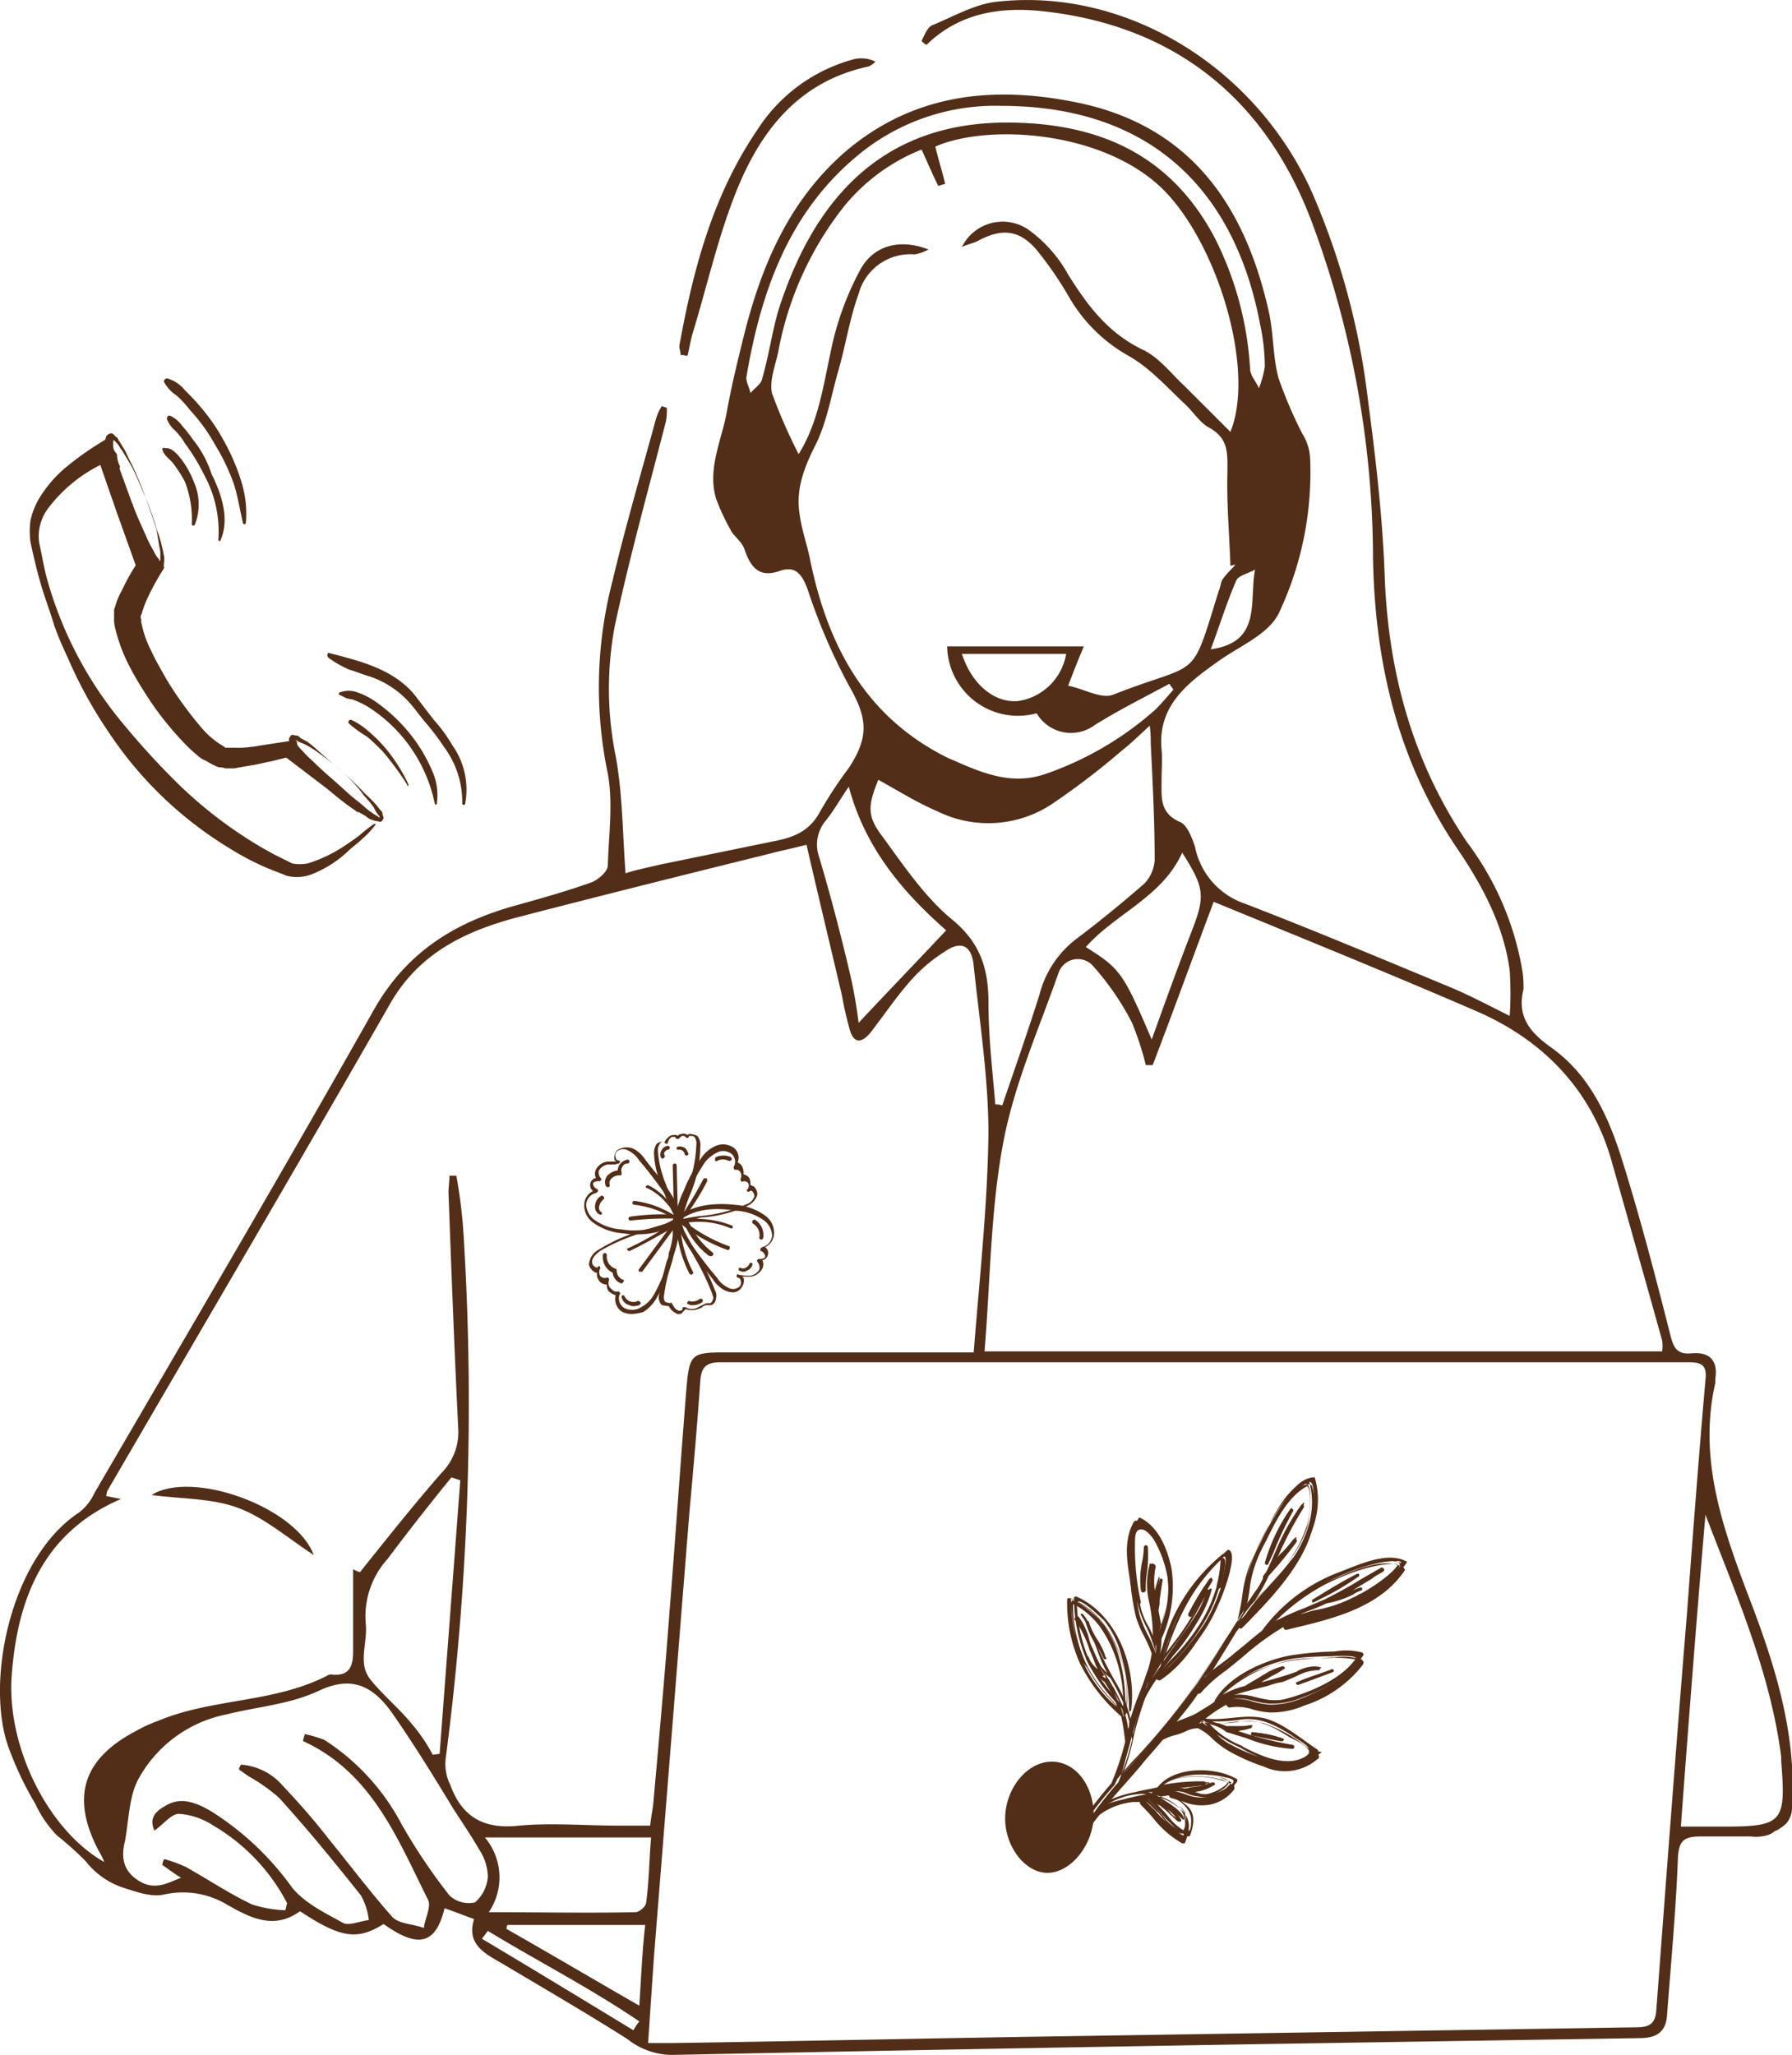 <svg xmlns="http://www.w3.org/2000/svg" viewBox="0 0 182.2 208.87"><defs><style>.cls-1{fill:#522e18;}</style></defs><g id="Layer_2" data-name="Layer 2"><g id="Layer_1-2" data-name="Layer 1"><path class="cls-1" d="M134,177.86c-1.7-1.1-3.5-2.7-5.4-3.2-2.1-.5-4.1.3-6.2,0a.1.1,0,0,0-.1.1h-.1a.37.37,0,0,1-.3-.1c-.1,0-.1,0-.1.1h-.3a27.47,27.47,0,0,1,4-2.6,39.47,39.47,0,0,1,5.2-1.4c1.3-.3,2.2-1.2,3.6-1.2,0,0,.1,0,0-.1a3,3,0,0,0-2.4.5,31.91,31.91,0,0,1-4.4,1.3,10,10,0,0,0,1.4-.8c.6-.3,1.2-.6,1.7-.9v-.1a14.17,14.17,0,0,0-1.8.8,22.47,22.47,0,0,0-2.1,1.2h0a13.59,13.59,0,0,0-3,1.3,13.61,13.61,0,0,1,8-4.2,26.42,26.42,0,0,1,2.9-.2c.4,0,3.6-.2,3.3.2-1.5,2.2-4.9,3.6-7.4,4.2-2,.4-3.8-1-5.6-.3-.1.1-.1.2.1.2,1.4-.3,2.8.5,4.2.5a8,8,0,0,0,3.4-.7c2.2-.8,4.7-2.2,6-4.2.1-.1,0-.2-.1-.3a6.62,6.62,0,0,0-2.8-.1,34.19,34.19,0,0,0-4.5.4c-2.7.5-6.3,2.1-7.7,4.6v.1c-.4.3-.9.6-1.4.9-1,.7-2.2.9-3.2,1.5,1-1.2,2-2.5,2.9-3.8v-.1c.1.1.2.1.2,0a37.26,37.26,0,0,1,4.3-3.6,19.83,19.83,0,0,1,4.7-3.3c1.2-.6,2.5-1.1,3.8-1.6a14.76,14.76,0,0,0,3.5-1.3c.1,0,0-.1,0-.1-.8.3-1.6.6-2.5.9,1.6-.8,3.2-1.8,4.8-2.7.1-.1,0-.2-.1-.2-1.9,1-3.8,2.2-5.7,3.1-1.7.8-3.4,1.4-5,2.3-.2.1-.5.3-.7.4a22.66,22.66,0,0,1,5.7-4.5c2-1,4.9-2.2,7.2-2.2,1.5,0-1.1,1.9-1.4,2.1a25.43,25.43,0,0,1-2.8,1.6c-2.1,1.2-4.6,1.3-6.9,2.2-.1.1-.1.3.1.3,4.2-1,9.4-2.1,12-6,.1-.1,0-.2-.1-.2-2-1-5,.5-6.9,1.2a17.22,17.22,0,0,0-7.7,5.9h0c-.9.7-1.8,1.5-2.7,2.2-1,.9-2.2,1.6-3.2,2.6,1.3-1.9,2.5-3.9,3.7-5.9a.1.1,0,0,0,.1-.1.35.35,0,0,1,.1-.2c.4-.7.9-1.4,1.3-2.1s1-1.7,1.4-2.5c1-1.1,1.9-2.3,2.8-3.4.1-.1-.1-.1-.1-.1-.7.9-1.5,1.7-2.2,2.6,1-2,1.9-4.1,3.1-6,0-.1,0-.1-.1-.1a38.69,38.69,0,0,0-3.5,6.7c-.1.2-.3.4-.4.6s0,.1.1.1a9.13,9.13,0,0,1-.8,1.3c-.4.6-.8,1.3-1.2,1.9a14.35,14.35,0,0,0,.4-2.2,13.3,13.3,0,0,1,1.6-4.6c1-2,2.2-4.7,4.3-5.9,1-.5.4,4,.3,4.3a10.46,10.46,0,0,1-2.1,3.7c-1.5,2-3.5,3.7-4.8,5.8a.11.11,0,1,0,.2.1c3.6-3.7,8.7-8.7,7.1-14.3,0-.1-.1-.1-.2-.1-1.9.2-3.2,2.9-4.1,4.3a25.28,25.28,0,0,0-1.8,3.7c-.8,1.9-.7,3.9-1.2,5.8-1.5,2.4-3.1,4.8-4.7,7.2a106.42,106.42,0,0,1-7.5,9.1,25,25,0,0,0,1.1-3.9c.3-1.3.7-2.5,1.1-3.7,1.8-3.9,5.7-6.8,6.8-11.1,0-.1-.1-.1-.2-.1-1.1,2.7-3.1,5-4.7,7.4,1.2-4,3-7.8,6.1-10.6.6-.5-.3,3.1-.2,2.9a16.31,16.31,0,0,1-1.7,3.8,27.35,27.35,0,0,1-4.1,4.9c-.1.1,0,.2.1.1a16.5,16.5,0,0,0,5.3-6.7c.4-.8,2.1-5.1,1.2-5.7-.1,0-.1-.1-.2,0a21.7,21.7,0,0,0-4.5,5.5,25,25,0,0,0-1.5,3.8,24.13,24.13,0,0,0-.8,2.5c-.3.5-.6.9-.9,1.4.1-.2.1-.4.2-.6a9.37,9.37,0,0,0,.8-3.6,12.72,12.72,0,0,0,1-7.2c-.4-1.9-1.3-4.2-3.2-5.1h-.1c-1.1,1.8-.7,4-.4,6,.2,1.2.4,2.5.7,3.7s1.2,2.4,1.6,3.8a14.91,14.91,0,0,1-.4,1.8,48.83,48.83,0,0,0-1.8,5.4c-.1.4-.2.9-.3,1.3a12.76,12.76,0,0,0-1.6-5,39.27,39.27,0,0,1-2.1-4.1c-.5-1.1-.6-2.2-1.4-3.1-.1-.1-.3,0-.2.1,1.3,1.7,1.6,4.1,2.7,5.9h0a6.62,6.62,0,0,1-1.5-1.9c0-.1-.1,0-.1,0a6.34,6.34,0,0,0,1.9,2.4,23.88,23.88,0,0,1,1.6,3.2,25.81,25.81,0,0,1-3.5-4.5,14.89,14.89,0,0,1-1.5-6.2c-.1-1.2,2.8,1.7,2.8,1.7a9.44,9.44,0,0,1,1.5,2.8,22.41,22.41,0,0,1,1,6.3c0,.1.1.1.2,0,.6-4.3-1.4-9.8-5.6-11.6a.35.35,0,0,0-.2.1,15.93,15.93,0,0,0,1.3,6.4,18,18,0,0,0,4.1,5.4h0a11.73,11.73,0,0,1,.5,2.7h0a27.08,27.08,0,0,1-1.4,4.3,39.83,39.83,0,0,0-5.3,7.6c-.1.2.2.3.3.1a31.53,31.53,0,0,1,3.5-5.2,7.09,7.09,0,0,1,3.5-1.3h.1c.9-.2,2.1.6,2.8,1.1s1.1,1,1.7,1.5c.1,0,.1,0,.1-.1-.2-.8-1.6-1.6-2.2-2a4.13,4.13,0,0,0-1.5-.7h.3c1.8,0,4.3,1.2,4.1,3.1,0,.6-.1,1.2-.9.7a5.84,5.84,0,0,1-1.4-1.3,13.89,13.89,0,0,0-2.1-2.1c-.1-.1-.2.1-.1.2,1.4,1.3,2.5,3.1,4.2,3.9.1,0,.1,0,.2-.1.4-1.1.6-2.3-.4-3.1a6.19,6.19,0,0,0-2.8-1.4c1.7-.3,3.4-.6,5.1-.8.1,0,.1-.1,0-.1a20.92,20.92,0,0,0-4.9.5c1.7-1.5,4.6-1.5,6.6-1,.6.1,1.2.3.5.8a4.75,4.75,0,0,1-1.9.9c-1.3.3-2.3-.8-3.6-.6-.1,0-.1.1,0,.2,1.3.2,2.3.9,3.6.7a3.78,3.78,0,0,0,2.6-1.6v-.2c-2.1-1.3-6.4-1.4-8.1.8-.8.2-1.6.3-2.3.5a11.33,11.33,0,0,0-2.8.9c1.9-2.4,4-4.6,6-6.9.9-.5,1.8-.6,2.6-1.1a4.25,4.25,0,0,1,1.1-.2c1.1.6,1.9,1.8,3.1,2.4a39.21,39.21,0,0,0,3.6,1.6,5.05,5.05,0,0,0,5.4-.8C134,178.06,134,178,134,177.86Zm-18.2-14.8a24,24,0,0,1-.7-6.5c.1-2,1.2-1.6,2.1-.3a10.43,10.43,0,0,1,1.5,3.8,10.62,10.62,0,0,1-.9,5.8v-.1a14.6,14.6,0,0,0-.3-2.2,4.1,4.1,0,0,0,.1-1.1l.3-2.1c0-.1-.1-.1-.1,0a15.45,15.45,0,0,0-.6,2.3,8.69,8.69,0,0,1-.1-3.6c0-.1-.2-.2-.2-.1a7.69,7.69,0,0,0-.1,3.7,16.78,16.78,0,0,1,.4,4.4C117,165.86,116.1,164.46,115.8,163.06Zm16.7,15.7c-1.9.9-4.4-.2-6.2-1.1a11.11,11.11,0,0,1-3.6-2.5l-.1-.1c1,.2,2.1.7,3.1,1,1.9.6,3.7,1.4,5.7,1.4.1,0,.1-.1,0-.1a32.23,32.23,0,0,1-6.1-1.6,6.45,6.45,0,0,0,2-.3c.1,0,.1-.1,0-.1-.4,0-.8.1-1.2.1h-1.4a1.42,1.42,0,0,0-.6-.2l-.9-.3a16.15,16.15,0,0,0,3.1-.2c1.9-.2,3.4.6,5,1.6C132.1,177,134.3,177.86,132.5,178.76Z"/><path class="cls-1" d="M108,189.26h-.2c-.1-.1-.2-.2-.1-.4a42.17,42.17,0,0,1,5.3-7.6,29.56,29.56,0,0,0,1.4-4.2h0a23.36,23.36,0,0,0-.4-2.6h0a17.43,17.43,0,0,1-4.2-5.4,15,15,0,0,1-1.3-6.4c0-.1,0-.2.1-.2s.2-.1.2,0c4.3,1.8,6.3,7.4,5.7,11.7,0,.1,0,.1-.1.1a8,8,0,0,1,.3,1.5,1.27,1.27,0,0,0,.1-.6,30.05,30.05,0,0,1,1.1-3.2c.3-.7.5-1.4.8-2.2a10.46,10.46,0,0,0,.4-1.7,14.17,14.17,0,0,0-.8-1.8,10.84,10.84,0,0,1-.8-1.9,27.41,27.41,0,0,1-.5-2.8c0-.3-.1-.6-.1-.9-.3-1.9-.7-4.1.4-6a.37.37,0,0,1,.3-.1c2.1,1,2.9,3.7,3.2,5.2a13.87,13.87,0,0,1-1,7.3,10.66,10.66,0,0,1-.6,3c.1-.1.1-.1.1-.2a5.27,5.27,0,0,1,.5-1.5,10.37,10.37,0,0,0,.4-1,18.81,18.81,0,0,1,1.5-3.8,18.16,18.16,0,0,1,4.5-5.5.19.19,0,0,1,.3,0c1.1.8-1.1,5.8-1.2,5.9-1.5,3.1-3.2,5.4-5.3,6.8-.1.1-.2,0-.3,0l-.1-.1a15.57,15.57,0,0,0-1.6,2.8c-.4,1.2-.8,2.5-1.1,3.7-.1.4-.2.7-.3,1.1-.2.7-.4,1.5-.6,2.2.4-.4.8-.9,1.2-1.3a83.82,83.82,0,0,0,5.9-7.2c1.5-2.2,3-4.5,4.4-6.7l.3-.5a22.11,22.11,0,0,0,.5-2.5,13.23,13.23,0,0,1,.8-3.3c.6-1.4,1.3-2.7,1.8-3.7l.2-.4c.9-1.5,2.1-3.8,4-4,.1,0,.3.1.3.2,1.6,5.4-3.2,10.4-6.6,13.9l-.5.5a.19.19,0,0,1-.3,0h0l-.3.4c-.9,1.5-1.9,3.1-2.9,4.7.3-.3.7-.5,1-.8.5-.4,1.1-.8,1.5-1.2l.4-.3,2.2-1.9h0a17.67,17.67,0,0,1,7.8-5.9c.2-.1.5-.2.7-.3,1.9-.8,4.4-1.8,6.2-.9.1,0,.1.1.2.2a.14.14,0,0,1,0,.2c-2.6,3.8-7.4,4.9-11.6,5.9l-.4.1c-.1,0-.2,0-.3-.2v-.1a28.58,28.58,0,0,0-4.2,3.1l-1.6,1.3a14.28,14.28,0,0,0-2.6,2.3.37.37,0,0,1-.3.1c-.7,1.1-1.6,2.1-2.6,3.4.3-.1.5-.2.8-.3a5.57,5.57,0,0,0,1.9-.9c.4-.3.9-.6,1.3-.9h0c1.4-2.5,5-4.1,7.8-4.6a17.33,17.33,0,0,1,3.2-.3c.4,0,.9-.1,1.3-.1h.2a6.2,6.2,0,0,1,2.7.2c.1,0,.1.1.2.2s0,.2,0,.3a12.23,12.23,0,0,1-6,4.2,8.42,8.42,0,0,1-3.5.7,8.58,8.58,0,0,1-1.7-.3,4.92,4.92,0,0,0-2.4-.2c-.1,0-.2-.1-.3-.2v-.1a15.34,15.34,0,0,0-2.1,1.4,4.23,4.23,0,0,1-.7.5h.2c0-.1.1-.1.2-.1a9.39,9.39,0,0,0,2.9,0,9.16,9.16,0,0,1,3.3.1,14.88,14.88,0,0,1,4.1,2.2c.5.4,1,.7,1.4,1h0c.1,0,.1.1.1.2s0,.2-.1.2a5.09,5.09,0,0,1-5.5.8,19.64,19.64,0,0,1-3.6-1.6,9.55,9.55,0,0,1-1.6-1.2,5.27,5.27,0,0,0-1.5-1.1,3,3,0,0,0-1,.2,6.94,6.94,0,0,1-1.3.5,5,5,0,0,0-1.3.5c-.7.9-1.5,1.7-2.2,2.6-1.1,1.3-2.3,2.6-3.4,3.9.7-.3,1.5-.4,2.1-.6l.9-.2,1.5-.3c1.8-2.2,6.2-2,8.3-.8.1,0,.1.1.1.2v.2a4.06,4.06,0,0,1-2.7,1.6,4.84,4.84,0,0,1-2.4-.3c-.4-.1-.9-.3-1.3-.4a.22.22,0,0,1-.2-.2v-.1c-.4.1-.7.1-1.1.2a5.92,5.92,0,0,1,2.3,1.3c.9.8,1,1.8.4,3.3a.1.1,0,0,1-.1.1h-.2a10.09,10.09,0,0,1-2.9-2.5,17.88,17.88,0,0,0-1.3-1.4.37.37,0,0,1-.1-.3h-.7a6.94,6.94,0,0,0-3.4,1.3,28.77,28.77,0,0,0-3.4,5.2C108.3,189.16,108.2,189.26,108,189.26Zm6.7-11.9a15.3,15.3,0,0,1-1.4,4.1,37.67,37.67,0,0,0-5.3,7.6v.1h.1a34.39,34.39,0,0,1,3.5-5.3c.1-.1.3-.2.4-.3l-.3.2.4-.5c1.2-1.5,2.5-3,3.7-4.4.7-.8,1.5-1.7,2.2-2.6h0a5.91,5.91,0,0,1,1.4-.6,4.33,4.33,0,0,0,1.2-.5c.1,0,.2-.1.3-.1h-.1l.4-.3a4.44,4.44,0,0,0,1.1-.8c.1-.1.3-.2.4-.3a5.55,5.55,0,0,1-.8.6,7.5,7.5,0,0,1-2,1c-.4.2-.9.3-1.2.5l-.6.3.4-.5a38.62,38.62,0,0,0,2.9-3.8v-.1l.1-.1.5-.8c1.2-1.8,2.3-3.6,3.4-5.4l.4-.6h.1a.1.1,0,0,1,.1-.1v-.1c.4-.6.7-1.2,1.1-1.8l-.6.9-.4.6.2-.7a12,12,0,0,0,.3-2v-.2a13,13,0,0,1,1.6-4.6l.3-.6c1-1.9,2.2-4.3,4-5.3a.48.48,0,0,1,.4,0c.7.5.1,4.3,0,4.4a11.16,11.16,0,0,1-2.1,3.7,27.46,27.46,0,0,1-2.2,2.6,26,26,0,0,0-2.6,3.2l.5-.5c3.6-3.7,8.1-8.4,6.6-13.7h0c-1.7.2-3,2.4-3.8,3.9l-.2.4a32.14,32.14,0,0,0-1.8,3.7,11.43,11.43,0,0,0-.7,3.2,11.08,11.08,0,0,1-.5,2.5h0l-.3.5c-1.4,2.2-2.9,4.5-4.4,6.7a68.49,68.49,0,0,1-5.9,7.2c-.6.6-1.1,1.2-1.6,1.8l-.5.6.3-.7a14.73,14.73,0,0,0,.8-2.8c.1-.4.2-.7.3-1.1.3-1.2.7-2.5,1.1-3.7a20.63,20.63,0,0,1,3.1-4.6,19.61,19.61,0,0,0,3.5-5.9,27.23,27.23,0,0,1-3.2,5.1c-.4.6-.9,1.2-1.3,1.8l-.3.5c-.3.5-.6,1-.9,1.4l-.2-.1a.35.35,0,0,1,.1-.2c.1-.1.1-.2.1-.4a9,9,0,0,0,.8-3.6h0a24.18,24.18,0,0,0,1-3.6c-.2.9-.5,1.9-.8,2.8l-.2.6v-.8a14.6,14.6,0,0,0-.3-2.2h0a2.2,2.2,0,0,0,.1-.8v-.3c0-.2.1-.4.1-.6a2.77,2.77,0,0,0-.1.9l-.1.8-.1-.7a8.39,8.39,0,0,1-.2-3.2,8.55,8.55,0,0,0,.1,3.2,16.78,16.78,0,0,1,.4,4.4v.7l-.2-.7a13.36,13.36,0,0,0-.7-1.8,11,11,0,0,1-.9-2.3l-.1-.4a1.7,1.7,0,0,1-.1-.7,17,17,0,0,0,.4,2.2,10.84,10.84,0,0,0,.8,1.9,10.84,10.84,0,0,1,.8,1.9h0a11.63,11.63,0,0,1-.4,1.8,14.27,14.27,0,0,1-.8,2.2,30.05,30.05,0,0,0-1.1,3.2l-.3,1.2-.2.9Zm5.1,8.9c.2.1.3.2.5.3a.37.37,0,0,0,.1-.3l-.1.1A1.09,1.09,0,0,1,119.8,186.26Zm-3.1-3.4a14.2,14.2,0,0,1,1.2,1.3c.1.2.3.3.4.5l.1.1a4.07,4.07,0,0,0,1.4,1.2c.2.1.4.2.5.1a1.17,1.17,0,0,0,.2-.7,2.45,2.45,0,0,0-.6-1.6,5,5,0,0,0-3.1-1.4,4.67,4.67,0,0,1,1,.5c.1.1.2.1.2.2a4.84,4.84,0,0,1,2.1,1.9c0,.1,0,.2-.1.2h-.2c-.3-.2-.5-.5-.8-.7a6.47,6.47,0,0,0-.9-.8l-.1-.1C117.5,183.36,117.1,183.06,116.7,182.86Zm-.3.1a11.41,11.41,0,0,0,1.1,1.1,5.73,5.73,0,0,0,1.1,1.1l-.3-.3-.1-.1c-.1-.2-.3-.3-.4-.5C117.3,183.86,116.9,183.36,116.4,183Zm3.5.6h0a2.13,2.13,0,0,1,.7,1.6,1.64,1.64,0,0,0-.7-1.6Zm-2-.2h0l.2.1a2.36,2.36,0,0,1,.9.8,2.65,2.65,0,0,0,.6.5A6.07,6.07,0,0,0,117.9,183.36Zm1.6-1.3c.4.1.7.2,1,.3a4.09,4.09,0,0,0,2.2.3,3.71,3.71,0,0,0,2.5-1.5h0a8,8,0,0,0-7.1-.1,8.57,8.57,0,0,1,5.9-.4h.1c.4.1.7.2.8.4s-.1.4-.3.6a4.14,4.14,0,0,1-2,.9,3.4,3.4,0,0,1-2-.3A2.68,2.68,0,0,0,119.5,182.06Zm.4-.3c.4.1.7.2,1,.3a3.81,3.81,0,0,0,1.8.3,4.8,4.8,0,0,0,1.9-.9c.2-.2.2-.3.2-.3s-.4-.2-.6-.3h-.1c-1.9-.5-4.5-.5-6.1.6a20.58,20.58,0,0,1,4.4-.4.22.22,0,0,1,.2.2.35.35,0,0,1-.1.2C121.5,181.56,120.7,181.66,119.9,181.76Zm-4.7.6Zm2.1-.5-1.5.3h0l.3-.1h.5l.7-.2c1.3-.2,2.6-.4,4.1-.6a35.33,35.33,0,0,0-3.8.5Zm6.4-5.6a5.67,5.67,0,0,0,1.3,1,19.43,19.43,0,0,0,3.6,1.5,7.49,7.49,0,0,0,1.6.4,11.81,11.81,0,0,1-3.9-1.4l-.1-.1A12.29,12.29,0,0,1,123.7,176.26Zm-.7-1a9.11,9.11,0,0,0,3.3,2.2l.1.1c1.4.7,4.1,2.1,6.1,1.1h0q.6-.3.6-.6c0-.4-.8-.9-1.4-1.2l-.6-.3c-1.6-1-3-1.8-4.9-1.6-.2,0-.4.1-.6.1a9.7,9.7,0,0,1-1.7.1h.1c.1.1.3.1.4.2l.1.1h1.7a2.77,2.77,0,0,0,.9-.1.16.16,0,0,1,.1.3c-.1,0-.3.1-.4.1-.3.1-.6.1-.9.2a40.38,40.38,0,0,0,5.5,1.4.2.2,0,1,1,0,.4,15.34,15.34,0,0,1-4.7-1.1l-1-.3c-.3-.1-.6-.2-1-.3A3.71,3.71,0,0,0,123,175.26Zm10,2.1a1,1,0,0,1,.4.7c0,.3-.3.6-.8.8h0a4.58,4.58,0,0,0,1.3-.8h0A5.5,5.5,0,0,0,133,177.36Zm-5.1-2.7a10.47,10.47,0,0,1,3.4,1.6c.2.1.3.2.5.3l.6.3a10.61,10.61,0,0,0-3.9-2.1A1.27,1.27,0,0,1,127.9,174.66Zm-2.9.9h0Zm-3.2-.7h.1l.9.6-.2-.2-.1-.1-.2-.2h-.4l-.1-.1Zm-7.5-.3a2.92,2.92,0,0,1,.2.9c-.1-.5-.2-.9-.3-1.3v-.1a8.82,8.82,0,0,0-.9-2c.3.7.6,1.3.8,1.9l.1.4h0l.1.2Zm8.4.4c.1,0,.3.1.4.1V175a1.27,1.27,0,0,1-.6-.1Zm-13.5-12.2c.7,0,2.7,2,2.7,2a11.24,11.24,0,0,1,1.6,2.8,16.32,16.32,0,0,1,.9,4.9c0,.3.1.6.1,1,.4-4.2-1.5-9.3-5.6-11a16.2,16.2,0,0,0,.5,4,27.53,27.53,0,0,1-.5-3.4c0-.3.1-.4.2-.4S109.1,162.76,109.2,162.76Zm.8,5.8c0,.1.1.2.1.3a13.15,13.15,0,0,0,3.4,4.6c-.1-.2-.3-.3-.4-.5a15.17,15.17,0,0,1-2.6-3.5A2,2,0,0,1,110,168.56Zm-.8-5.5h0c-.1,0-.1.1-.1.2a14.16,14.16,0,0,0,1.5,6.2,15.17,15.17,0,0,0,2.6,3.5c.1.2.3.3.4.5a12,12,0,0,0-1.3-2.5,5.66,5.66,0,0,1-1.9-2.4c0-.1,0-.2.1-.2s.2,0,.2.1a2.73,2.73,0,0,0,.9,1.2c-.3-.6-.5-1.3-.8-1.9a11.13,11.13,0,0,0-1.5-3.1c-.1-.1-.1-.2.1-.3s.2-.1.3,0a6.7,6.7,0,0,1,1,2.1,4.87,4.87,0,0,0,.4,1.1,18.19,18.19,0,0,0,1.6,3.1c.2.3.4.7.6,1l.9,1.8V173a13.72,13.72,0,0,0-.9-4.9,12.75,12.75,0,0,0-1.5-2.8A8,8,0,0,0,109.2,163.06Zm16.4,9.6a5.66,5.66,0,0,1,1.8.3,8.58,8.58,0,0,0,1.7.3,8.29,8.29,0,0,0,3.4-.7c1.2-.5,4.3-1.8,5.9-4.1v-.1a7.44,7.44,0,0,0-2.6-.2h-.2c-.4,0-.9.1-1.4.1-1,.1-2.1.1-3.2.3-2.4.4-5.6,1.8-7.2,3.9a14.17,14.17,0,0,1,7.9-4,10.87,10.87,0,0,1,1.8-.1h1c1.2-.1,3.2-.2,3.4.2v.2c-1.5,2.2-4.8,3.6-7.5,4.3a6.54,6.54,0,0,1-2.8-.2,5.36,5.36,0,0,0-2.8-.1A2.49,2.49,0,0,1,125.6,172.66Zm.4-.4a5.66,5.66,0,0,1,1.8.3,5.76,5.76,0,0,0,2.6.2c2.5-.6,5.9-2,7.4-4.1a12.59,12.59,0,0,0-3.2-.1h-1a10.87,10.87,0,0,0-1.8.1,14.29,14.29,0,0,0-7.5,3.6,9.17,9.17,0,0,1,2.3-.9h0c.6-.4,1.2-.7,1.8-1.1l.2-.1c.1-.1.2-.1.3-.2a6.71,6.71,0,0,1,1.5-.6c.1,0,.1,0,.2.1s0,.2-.1.2a7.46,7.46,0,0,1-1.2.7c-.2.1-.3.2-.5.3a2.19,2.19,0,0,0-.5.3h.1c1.1-.3,2.2-.6,3.3-1a.35.35,0,0,0,.2-.1,3.36,3.36,0,0,1,2.2-.4c.1,0,.1.1.1.2s-.1.1-.2.1a5.12,5.12,0,0,0-2.2.6c-.4.2-.9.4-1.4.6a8.33,8.33,0,0,0-1.5.4c-1.2.3-2.5.6-3.6,1A2,2,0,0,1,126,172.26Zm-4.3-.8h0c.1.1.1.1.2,0a21,21,0,0,1,2.7-2.4,18.26,18.26,0,0,0,1.6-1.3,21.66,21.66,0,0,1,4.7-3.3h.1c-.4.2-.9.4-1.3.6-.2.1-.5.3-.7.4l-.7.4h0a21.1,21.1,0,0,0-2.3,1.9l-.4.3c-.5.4-1,.8-1.6,1.2s-1.1.9-1.7,1.3Zm-9.6-1.1c.1.1.3.2.4.3h0l.3.6c-.1-.3-.3-.5-.4-.8s-.5-.9-.7-1.3a6,6,0,0,0,.6,1.1h0Zm15.9.5c-.1.1-.3.1-.4.2A.52.52,0,0,0,128,170.86Zm3.8-.7a17.23,17.23,0,0,1-2.1.7c.3-.1.6-.1.9-.2A6.12,6.12,0,0,0,131.8,170.16Zm-7.9-8.6a14.16,14.16,0,0,1-1.7,3.7,21.81,21.81,0,0,1-3,3.8,6.47,6.47,0,0,0-.8.9,16.49,16.49,0,0,0,4.9-6.4c.6-1.2,2-5.1,1.3-5.6h0a18.68,18.68,0,0,0-4.4,5.4,18.89,18.89,0,0,0-1.1,2.5,22,22,0,0,1,5-7.4.37.37,0,0,1,.3-.1c.2.1.3.4-.2,2.9v.1h0c-.3.1-.3.2-.3.2Zm-1.1,0h0c.2,0,.2.1.2.2a17.48,17.48,0,0,1-3.7,6.5l-1.2,1.5c.3-.3.6-.7.9-1a21.14,21.14,0,0,0,3-3.7,14.94,14.94,0,0,0,1.7-3.8h0v-.1a11.89,11.89,0,0,0,.4-2.6,22.09,22.09,0,0,0-5.8,9.8l.9-1.2a27,27,0,0,0,3.4-5.6C122.6,161.66,122.7,161.56,122.8,161.56Zm-6.9,1.5a7.32,7.32,0,0,0,.9,2.3,9.74,9.74,0,0,1,.5,1.1,23.32,23.32,0,0,0-.4-3.6,7.05,7.05,0,0,1,.1-3.8.19.19,0,0,1,.3-.1c.1.1.2.1.2.3a7.08,7.08,0,0,0,0,2.9c.1-.6.3-1.1.4-1.6,0-.1.1-.1.2-.1s.1.1.1.2c-.1.6-.2,1.3-.3,2v.3c0,.2-.1.5-.1.8.1.5.2,1.1.3,1.6a10,10,0,0,0,.6-5.1,11.68,11.68,0,0,0-1.4-3.8c-.5-.7-1-1.1-1.4-1s-.5.5-.5,1.3a25.26,25.26,0,0,0,.6,6.1Zm25.3-4.4a14.89,14.89,0,0,0-4.6,1.2c-.2.1-.5.2-.7.3a17.69,17.69,0,0,0-7.3,5.4l.2-.2a21.74,21.74,0,0,1,5.7-4.5c1.3-.7,4.6-2.2,7.2-2.2a.6.6,0,0,1,.6.3c.2.5-1.1,1.5-1.9,2.1-.6.4-1.3.8-2,1.2-.3.1-.5.3-.8.4a15.92,15.92,0,0,1-4,1.4,15.68,15.68,0,0,0-2.9.8h0l.4-.1c4.2-1,9-2.1,11.5-5.8h0A2.9,2.9,0,0,0,141.2,158.66Zm.5.3c-2.6,0-5.8,1.5-7,2.1a21.55,21.55,0,0,0-5,3.7,25.5,25.5,0,0,1,2.9-1.3l2.1-.9c1.2-.6,2.5-1.3,3.6-2l2.1-1.2c.1-.1.2,0,.3.1s0,.2-.1.3a4.13,4.13,0,0,0-1.1.7c-.7.4-1.3.8-2,1.2a6.89,6.89,0,0,1,.8-.3c.1,0,.2,0,.2.1s0,.2-.1.2a2,2,0,0,0-.8.4,9.53,9.53,0,0,1-2.7.9c-.4.2-.9.4-1.4.6s-.8.3-1.3.5c.5-.1,1-.3,1.5-.4a13.78,13.78,0,0,0,3.9-1.3c.3-.1.5-.3.8-.4a19.92,19.92,0,0,0,1.9-1.2c1.1-.8,1.9-1.6,1.8-1.8,0,.1-.1,0-.4,0Zm-2.3,1.4c-.3.2-.7.4-1,.6-1.2.7-2.4,1.4-3.7,2-.1,0-.2.1-.3.1.1,0,.1-.1.2-.1l1.1-.3-.1-.2a35.92,35.92,0,0,0,3.8-2.1Zm-6.5-9.3h0c-1.9,1-3.1,3.4-4,5.2l-.3.6a14.69,14.69,0,0,0-1.6,4.5v.2c-.1.5-.1.9-.2,1.4.3-.4.6-.9.9-1.3s.5-.8.7-1.2h0v-.2c.1-.2.3-.4.4-.6.3-.6.6-1.3.9-2a24.21,24.21,0,0,1,2.6-4.7c.1-.1.2-.1.2,0a.31.31,0,0,1,.1.2,38,38,0,0,0-2.6,4.9c0,.1-.1.1-.1.2.2-.2.3-.4.5-.5a15,15,0,0,0,1.1-1.3.21.21,0,0,1,.3.3,39.29,39.29,0,0,1-2.8,3.4,18.61,18.61,0,0,1-1.4,2.5c-.1.1-.1.2-.2.3.4-.5.8-.9,1.2-1.4a29.92,29.92,0,0,0,2.2-2.6,12,12,0,0,0,2-3.7c.3-.4.7-3.8.1-4.2Zm-4.3,9.2Zm-12.7-5.2c.4,0,.9.4,1.5,1.1a11.3,11.3,0,0,1,1.5,3.9c0-.1-.1-.3-.1-.4-.3-1.4-1.1-4-3.1-5-.1.3-.3.5-.4.8.1-.2.3-.3.4-.4Zm14.3,3.2a5.72,5.72,0,0,1-.7.8l-.4.5A15,15,0,0,0,130.2,158.26Zm-15.2-1.5a8.13,8.13,0,0,0,.1,2.2A5.37,5.37,0,0,1,115,156.76Z"/><path class="cls-1" d="M131.3,153.46a18.52,18.52,0,0,0-2.6,5.5c0,.1.1.1.1,0a54.49,54.49,0,0,1,2.5-5.5C131.4,153.46,131.3,153.36,131.3,153.46Z"/><path class="cls-1" d="M128.8,159.06h0a.22.22,0,0,1-.2-.2,18.21,18.21,0,0,1,2.6-5.5h0c.1-.1.1-.1.2,0s.1.1.1.2a32.31,32.31,0,0,0-2,4.2c-.2.4-.4.9-.6,1.3Z"/><path class="cls-1" d="M138,160.16c-1.5.8-3.1,1.7-4.5,2.6-.1,0,0,.1.1.1a39.92,39.92,0,0,0,4.4-2.7C138.1,160.16,138,160.06,138,160.16Z"/><path class="cls-1" d="M133.5,162.86c-.1,0-.1,0-.1-.1s0-.2.1-.2c1.3-.8,2.9-1.8,4.5-2.6.1,0,.2,0,.2.1s0,.2-.1.2a26,26,0,0,1-4.6,2.6Zm2.7-1.6c-.3.1-.5.3-.8.4C135.7,161.56,135.9,161.36,136.2,161.26Z"/><path class="cls-1" d="M132,171.06a36.16,36.16,0,0,0,3.5-1.3c.1,0,0-.1,0-.1A36.16,36.16,0,0,0,132,171C131.9,171.06,132,171.06,132,171.06Z"/><path class="cls-1" d="M132,171.26c-.1,0-.1,0-.2-.1s0-.2.1-.2a19.45,19.45,0,0,1,2.2-.8,6.94,6.94,0,0,0,1.3-.5c.1,0,.2,0,.2.1s0,.2-.1.2c-1.3.5-2.4.9-3.5,1.3Z"/><path class="cls-1" d="M130.3,176.66a15.94,15.94,0,0,0-3-.6c-.1,0-.1.1,0,.1l3,.6C130.4,176.86,130.4,176.66,130.3,176.66Z"/><path class="cls-1" d="M130.3,177h0q-1.65-.3-3-.6c-.1,0-.1-.1-.1-.2s.1-.1.2-.1a10,10,0,0,1,2.4.4c.2.1.4.1.6.2h0c.1,0,.2.1.1.2A.35.35,0,0,1,130.3,177Z"/><path class="cls-1" d="M120.6,182a5.08,5.08,0,0,0,2.9-.6c.1,0,0-.1-.1-.1a7.37,7.37,0,0,1-1.4.4c-.4.1-.9.1-1.4.2C120.5,181.86,120.5,182,120.6,182Z"/><path class="cls-1" d="M121.1,182.16h-.6c-.1,0-.1-.1-.1-.2a.35.35,0,0,1,.1-.2.9.9,0,0,0,.5-.1c.3,0,.6-.1.9-.1.5-.1,1-.3,1.4-.4.1,0,.2,0,.2.1s0,.2-.1.2A4.45,4.45,0,0,1,121.1,182.16Z"/><path class="cls-1" d="M116.5,157.26c0-.1-.1-.1-.1,0,0,1.4-.5,2.9-.3,4.4,0,.1.1.1.1,0A16,16,0,0,0,116.5,157.26Z"/><path class="cls-1" d="M116.2,161.86a.22.22,0,0,1-.2-.2,8.78,8.78,0,0,1,.1-2.8,8.75,8.75,0,0,0,.2-1.6.22.22,0,0,1,.2-.2.35.35,0,0,1,.2.1h0a13.13,13.13,0,0,1-.1,2.8,8.6,8.6,0,0,0-.1,1.6.27.27,0,0,1-.3.3Zm.2-3.2a.37.37,0,0,1-.1.3,14.92,14.92,0,0,0-.2,2.1c0-.3.1-.6.1-1A3.64,3.64,0,0,0,116.4,158.66Z"/><path class="cls-1" d="M110.6,164.86a23.68,23.68,0,0,0,1.7,3.6c0,.1.1,0,.1,0-.3-1.3-1.4-2.3-1.7-3.6C110.7,164.76,110.6,164.86,110.6,164.86Z"/><path class="cls-1" d="M112.4,168.66c-.1,0-.1,0-.2-.1a6.38,6.38,0,0,0-.8-1.4,8.75,8.75,0,0,1-1-2.2h0c0-.1,0-.2.1-.2s.2,0,.2.1a8.86,8.86,0,0,0,.8,1.7,6.63,6.63,0,0,1,.9,1.9c.2,0,.1.1,0,.2Z"/><path class="cls-1" d="M123,160.46a19.5,19.5,0,0,0-2.1,3.7.1.1,0,0,0,.1.1c.8-1.2,1.4-2.4,2.1-3.6C123.2,160.46,123.1,160.36,123,160.46Z"/><path class="cls-1" d="M121,164.36h0c-.2-.1-.2-.2-.2-.3a27.55,27.55,0,0,1,1.7-2.9c.2-.2.3-.5.5-.7h0a.31.31,0,0,1,.2-.1,1,1,0,0,1,.1.3c-.3.5-.6,1-.8,1.4-.4.7-.9,1.5-1.3,2.2A.31.31,0,0,1,121,164.36Z"/><path class="cls-1" d="M182.2,179.46c-.4-6.2-2.4-12-4.6-17.7-2.6-6.9-4.9-13.7-3.2-21.2v-.4c.3-1.9-.6-2.8-2.5-2.6-1.3.1-1.7-.5-2-1.6-1.5-5.9-3-11.7-4.8-17.5-1.4-4.6-3.3-9.1-7.4-12-2.1-1.5-3.5-3.1-2.8-5.9a10.87,10.87,0,0,0-.1-1.8,30,30,0,0,0-5.6-13.1c-5.5-8.1-8-17.1-8.4-26.8-.2-6-.9-12.1-1.7-18.1a74.85,74.85,0,0,0-5.7-21.2c-5.7-12.7-18.8-20.8-31.9-19.4-2.3.2-4.5,1.5-6.7,2.4-.5.2-.8,1-1.1,1.6a1.76,1.76,0,0,0,.5.4c3.4-3.3,7.6-3.9,12-3.4,13.3,1.5,22.4,8.9,27.1,21.2a98.38,98.38,0,0,1,6.3,34.4c.2,10.6,2.5,20.5,8.5,29.4,2.6,3.8,4.8,7.9,5.4,12.5a35.22,35.22,0,0,1,0,4.6c-2.2-1.1-4.1-2.1-6-2.9-7-2.9-13.9-5.8-20.9-8.5a7.68,7.68,0,0,1-5.1-5.8c-.3-.9-.8-2.2-1.5-2.5-2.1-.9-1.9-2.5-1.9-4.2,0-1.1.1-2.2,0-3.2-.4-4.4,2.6-6.7,5.7-8.9,2.2-1.6,5.3-2.8,6.3-5.1a33.46,33.46,0,0,0,3.1-15.7,5.27,5.27,0,0,0-.8-2.4,44.91,44.91,0,0,1-2.4-5.6c-.6-2.2-.5-4.6-1-6.8-2.4-10.7-7.9-18.8-19.3-21.2-8.6-1.8-16.8-1-23.8,5-5.5,4.8-8.3,11.1-10.1,18-.7,2.8-1.4,5.6-1.9,8.4s-2,5.8-1.1,8.8a21.1,21.1,0,0,0,1.6,3.4c.4.6,1.1,1.1,1.3,1.8.6,1.7,1.4,2.9,3.5,2.2,1.6-.6,2.3.2,2.9,1.8a60.24,60.24,0,0,0,4.2,9.8c1.9,3.3,2.1,5.2,0,8.4a41.73,41.73,0,0,0-2.9,4.4c-1,1.9-2.5,2.6-4.5,3l-11.7,2.4c-1.3.3-2.7.6-3.6.9-.3-4.1-.3-8.1-1-11.9a34.51,34.51,0,0,1-.1-13.2c1.5-7,3.4-13.8,5.2-20.8a6.15,6.15,0,0,0,.1-1.4c-.2-.1-.4-.1-.5-.2a5.17,5.17,0,0,0-.6,1.3c-1.5,5.5-3.1,10.9-4.4,16.4a42.89,42.89,0,0,0-.6,19.2c.7,3.1.2,6.5.1,9.8,0,.6-.9,1.4-1.6,1.7-2.5.9-5,1.6-7.5,2.3-6.3,1.7-11.3,4.7-14.7,10.7-9.3,16.5-18.9,32.8-28.4,49.1a5.26,5.26,0,0,1-1.6,2c-7.1,4.7-9.6,17.7-7,24.2a33.6,33.6,0,0,0,2.6,5.4,11.43,11.43,0,0,0,2.2,3.2,35.84,35.84,0,0,1,2.9,2.6,8.06,8.06,0,0,0,3.8,2.7c1.3.4,2.8,1,4.2.7a8.72,8.72,0,0,1,6.5,1.1c2.3,1.3,4.7,2.5,7.3.6,4.1,2.7,5.8,3,8.5,1.3,3.5,2.5,5.3,2.1,6.2-1.6.9.3,1.9.7,3,1.1-.8,2.6,1.1,3.5,3,4.6,4.2,2.5,8.5,5,12.6,7.6a7.32,7.32,0,0,0,4.8,1.6q29.85-.6,59.9-1.1l38.2-.6c1.7,0,2.7-.6,2.8-2.4.4-5.3.9-10.6,1.1-15.9.1-1.8.6-2.2,2.4-2.2h5a4.33,4.33,0,0,0,1.6-.1,2,2,0,0,0,.8-.4c.1-.1.3-.1.4-.2a5.55,5.55,0,0,0,.8-.6,2.45,2.45,0,0,0,.6-1.6v-4.3Zm-31.9-76.6c6.8,3,11.6,8.1,13.6,15.3,1.7,6,3.4,12,5.1,18.1a4,4,0,0,1,0,1.1H100.1c.6-7.2.6-14.3,1.9-21.2,1.1-5.9,3.6-11.5,5.6-17.2a2.07,2.07,0,0,1,3.6-.7,27.43,27.43,0,0,1,3.9,5.7,30.87,30.87,0,0,1,1.4,4.3h.7c2.1-5.5,4.1-11,6.2-16.6C132.4,95.36,141.4,99,150.3,102.86Zm-49.1,9.4c-.3-3.5-.7-6.9-.7-10.4s-.9-6.1-3.7-8.4-5-5.6-7.2-8.6c-1.5-2-1.3-3.1-.3-5.6,2,1.1,3.9,2.3,6,3.2a11.72,11.72,0,0,0,11.6-.7,76.12,76.12,0,0,0,7.2-5.5c.9-.7,1.7-1.5,2.8-2.5a12.83,12.83,0,0,1,.1,1.8c.2,4,.4,7.9.4,11.9a3.81,3.81,0,0,1-1.1,2.4c-2.2,1.9-4.5,3.8-6.9,5.6a10.31,10.31,0,0,0-3.7,5.6c-1.2,3.8-2.5,7.5-3.8,11.3A1.7,1.7,0,0,0,101.2,112.26Zm19-25.6c2.2,3.5,2.4,4.3,1,7.9s-2.7,7.2-4.1,11.1c-2.9-6.8-3.2-7.2-6.7-9.4C113.4,92.86,118.2,91.16,120.2,86.66ZM123.1,66c.9-2.4,1.6-4.7,2.6-7,.2-.5,1.2-.7,1.9-1.1C127,61.26,128.3,65.26,123.1,66ZM87.5,15.56a21.86,21.86,0,0,1,14.3-4.8c15.6,0,23.8,9,26.3,22.1a21.18,21.18,0,0,1,.5,4.4,10.41,10.41,0,0,1-.6,2.2c-.3-.7-.9-1.3-.9-2a33.76,33.76,0,0,0-3.6-13.3c-4.6-8.7-12.2-11.8-21.6-11.7-13,.2-19.4,8.7-22.7,18.9-.7,2.3-1,4.7-1.7,7.1-.1.6-.8,1-1.2,1.5-.1-.6-.5-1.2-.4-1.7C77.4,29.46,80.3,21.36,87.5,15.56Zm-5.1,41.5c-.3-1.6-.9-3.2-1.1-4.8-.4-2.4.4-4.6,1.5-6.8,1.3-2.5,1.7-5.3,2.5-8,.7-2.5,1.1-5.1,2-7.6a5.44,5.44,0,0,1,5.7-4,4.72,4.72,0,0,0,1.4-.5c-2.8-1.1-5.5-.5-6.9,2a29.91,29.91,0,0,0-3,8.2c-.8,3.7-1.3,7.4-3.3,10.6A55.46,55.46,0,0,1,78.5,40c-.3-1.2.3-2.8.6-4.1A33.69,33.69,0,0,1,85.8,21a19.39,19.39,0,0,1,7.9-5.8c.6,1.3,1.1,2.5,1.7,3.7a6.37,6.37,0,0,1,.7-.2c-.3-1.3-.7-2.5-1-3.8,5.2-2.3,16.8-1.7,23,4.2,5.6,5.4,9.6,18.4,7,24.8l-4.7-4.7c-1.3-1.2-2.5-2.8-4.1-3.6-3.6-1.7-5.7-4.5-7.7-7.7a13.9,13.9,0,0,0-4.1-4.6,4.63,4.63,0,0,0-6.7,1.8c.7-.3,1.2-.4,1.6-.6,2.4-1.3,4.2-1.2,6,.9a37.27,37.27,0,0,1,3.3,4.8,16,16,0,0,0,6.1,6c2.1,1.2,3.8,3.1,5.6,4.8.9.8,1.6,2,2.6,2.5,1.9,1.1,1.8,2.5,1.8,4.4-.1,3.2.2,6.4.3,9.6.2,0,.3-.1.5-.1-.4.5-.9.9-1.3,1.5-.2.3-.2.8-.4,1.2-2.9,9.4-1.8,7-10.7,10.5-1.2.5-3-.6-4.6-.9.5-1.3,1-2.6,1.6-4H96.3a7.2,7.2,0,0,0,9.1,6.8,4.05,4.05,0,0,0,5.9,1.2c2.4-1.5,5-2.8,7.6-4.2.1.2.3.4.4.6-.6.7-1.2,1.4-1.8,2a33,33,0,0,1-11.3,6.6c-3.6,1.2-6.7-.3-9.9-1.7C88,72.86,84.2,65.66,82.4,57.06Zm21.1,14.2c-2.4.2-4.7-1.7-5.7-4.8h10.6A5.82,5.82,0,0,1,103.5,71.26ZM84,83.36c.8-1,1.4-2.1,2.3-3.4,1.7,6.4,5.7,10.9,9.9,14.6-3,3.2-5.9,6.2-8.9,9.4a48.56,48.56,0,0,0-1-5.5c-.9-3.8-1.9-7.6-3-11.3A3.79,3.79,0,0,1,84,83.36ZM10,188.06a6.66,6.66,0,0,1,.6,1.2c-5.7-3.2-10-11.8-9.4-19.1.6-7.7,3.2-14.4,11.1-17.8l-1.5-.3a4.33,4.33,0,0,1,.1-.5c9.6-16.5,19.3-33,28.8-49.6,3-5.2,7.8-7.4,13.2-8.8,8.5-2.2,16.9-4.3,25.4-6.4,1.1-.3,2.2-.5,3.7-.9,1.2,5.2,2.4,10.2,3.6,15.3a35.89,35.89,0,0,0,.8,3.5c.4,1.4,1.2,1.4,2.1.3,1.4-1.8,2.6-3.6,4.1-5.3a15.82,15.82,0,0,1,3.4-2.9c1.7-1.2,2.8-.7,3,1.4.6,5.7,1.5,11.4,1.5,17.1-.1,7.3-.9,14.6-1.5,22.2H73.7c-3.4,0-3.6.2-3.9,3.6-.6,7.4-1.1,14.9-1.7,22.4-.5,6.7-1.1,13.4-1.7,20.1-.1.6-.2,1.2-.3,2H62.9c-3.4,0-6.8-.3-10.1,0-3.5.4-5.8-.8-7-4.1a4.85,4.85,0,0,1-.5-2.6A277.28,277.28,0,0,0,47.1,125a51.68,51.68,0,0,0-.7-5.5h-.7c0,.6-.1,1.1-.1,1.7.3,8.1.6,16.1,1,24.2a5.88,5.88,0,0,1-1.7,4.3c-2.8,3.2-5.5,6.6-8.3,10.1a3.63,3.63,0,0,1-.7-.3v8.4c0,1.5-.4,2.5-2.2,2.3a.6.6,0,0,0-.4.1c-5.4,2.8-11.7,2.3-17.2,4.6a14.72,14.72,0,0,0-2.2,1C8.4,178.76,7.2,182.66,10,188.06Zm27.2-22.9a8.69,8.69,0,0,1,2.2-6.7c2.1-2.8,4.3-5.6,6.5-8.3l.9.3c-.7,9.3-1.4,18.5-2.1,27.8l-.7.1a16.88,16.88,0,0,0-2.1-3.1c-1.3-1.6-2.9-2.9-4.2-4.5A3.12,3.12,0,0,1,37,169C36.9,167.76,37.3,166.46,37.2,165.16Zm11.1,28.2a2.86,2.86,0,0,1-2.6-.7,58.17,58.17,0,0,1-4.9-7.3,22.8,22.8,0,0,0-7.8-8.5,11.69,11.69,0,0,0-2-.6,6.37,6.37,0,0,0-.2.7c7,3.2,9.6,9.9,12.7,16.1.4.7-.3,1.9-.4,2.9-1.1-.4-2.5-.4-3.2-1.1-2.3-2.6-4.4-5.4-6.6-8.1-1.4-1.8-2.9-3.5-4.5-5.2a6.24,6.24,0,0,0-4.3-2.2c-.1.2-.2.3-.2.5.3.2.7.5,1,.7a17.32,17.32,0,0,1,3.1,2.2c2.9,3.2,5.6,6.5,8.3,9.9a6.68,6.68,0,0,1,.8,2.5c-.9.1-2,.6-2.6.3-1.8-1-3.9-2-5.2-3.6a29.28,29.28,0,0,0-8.3-7.8c-1.4-.8-3-1.5-4.6-.5-.9.5-1.7,1.2-1.1,2.5.9-.6,1.7-1.7,2.5-1.7a7.33,7.33,0,0,1,3.5,1.2,19.66,19.66,0,0,1,7.5,7.9c-.1.2-.1.5-.2.7a12.08,12.08,0,0,1-3.4-.6c-2.3-1.1-4.4-2.5-6.7-3.8a14.27,14.27,0,0,0-2.2-.8,1.42,1.42,0,0,0-.2.6c.6.4,1.1.8,1.9,1.3-1.5.6-2.7,1.3-4.3.3s-1.8-2.4-1.4-4c.4-2.1.4-4.4,1.3-6.2a13.12,13.12,0,0,1,9-6.7c3.2-.8,6.4-1,9.4-2.4,3.2-1.5,5.4-.7,7.5,2.3s4.2,6.4,6.2,9.7c.9,1.4,1.8,2.7,2.6,4.1a5.14,5.14,0,0,1,.9,2.8A3.84,3.84,0,0,1,48.3,193.36Zm16.1,13c-5.1-3.1-10.2-6.2-15.4-9.3l.6-.8c5.1,3.1,10.4,5.8,15.4,9.2A7,7,0,0,0,64.4,206.36Zm.6-2.5c-4.7-2.7-9.1-5.3-13.5-7.8a.76.76,0,0,1,.1-.4h14C65.3,198.26,65.2,200.86,65,203.86Zm-.4-9.5c-4.9.1-9.8,0-14.9,0a6.31,6.31,0,0,0-.4-7.6H66.2c-.2,2.3-.2,4.4-.5,6.6C65.7,193.76,65,194.36,64.6,194.36Zm103.8,10c-.1,1.5-.9,1.7-2.1,1.7l-57.6.9c-13.4.2-26.8.5-40.2.7H65.9c.2-3.1.4-6,.6-8.9,1.2-15,2.4-30.1,3.6-45.1.4-4.4.8-8.9,1.1-13.3.1-1.5.7-1.9,2.1-1.9h98.3c1.3,0,2,.2,1.8,1.8-.7,8-1.3,16-1.9,24C170.4,177.66,169.4,191.06,168.4,204.36Zm6.7-18.7h-4.2c.8-10.8,1.6-21.2,2.5-31.7,3.1,8.1,6.6,16,7.7,24.6v.4C181.6,185.26,181.3,185.66,175.1,185.66Z"/><path class="cls-1" d="M69.9,36.16c.2-.8.3-1.5.5-2.2,1.5-4.9,2.6-9.9,4.5-14.6,2.5-6.2,6.4-11.1,13.4-12.6a1.79,1.79,0,0,0,.7-.5A3.27,3.27,0,0,0,86.9,6a16.79,16.79,0,0,0-9.9,7.2c-4.5,6.6-6.5,14.1-7.9,21.8-.1.3.1.7.1,1.1C69.5,36.06,69.7,36.16,69.9,36.16Z"/><path class="cls-1" d="M106.5,190.36c-2.2,0-4.2-2.5-4.3-5.3-.1-3.1,2.1-5.9,4.6-6s4.4,2.4,4.4,5.4S108.9,190.36,106.5,190.36Z"/><path class="cls-1" d="M31.9,158.06c-1.8-4.9-12.4-8.7-16.5-6.1,3,.4,6.1.3,8.8,1.3S29.3,156.36,31.9,158.06Z"/><g id="Layer_2-2" data-name="Layer 2"><path class="cls-1" d="M64.8,125.46a6.6,6.6,0,0,1-1.4-.1,5.85,5.85,0,0,1-3.1-1.1,2.13,2.13,0,0,1-.9-1.8,1.57,1.57,0,0,1,.9-1.4.75.75,0,0,1,0-1.2.37.37,0,0,1,.3-.1,1,1,0,0,1,0-.9,1.55,1.55,0,0,1,1.2-.8h.8c0-.1,0-.1-.1-.1a1.16,1.16,0,0,1,.2-1,1.72,1.72,0,0,1,1.7-.2,3.18,3.18,0,0,1,1.2,1.1c.6.8,1.3,1.6,1.9,2.4a18.25,18.25,0,0,1,2,3.6c0,.1,0,.2-.1.2A8,8,0,0,1,64.8,125.46Zm-2.7-7.1h-.3a1.33,1.33,0,0,0-.9.6.83.83,0,0,0,.2.8c0,.1.1.1,0,.2s-.1.1-.2.1a.9.9,0,0,0-.5.1c-.1.1-.1.1-.1.2a.7.7,0,0,0,.4.5c.1,0,.1.1.1.2s-.1.1-.2.2a1.29,1.29,0,0,0-1,1.2,2.06,2.06,0,0,0,.8,1.5,5.31,5.31,0,0,0,2.8,1,7.81,7.81,0,0,0,5.6-1.2,14.13,14.13,0,0,0-1.9-3.4c-.6-.8-1.2-1.6-1.9-2.4a2.66,2.66,0,0,0-1.1-1,1,1,0,0,0-1.2.1.61.61,0,0,0-.1.6.32.32,0,0,0,.3.3c.1,0,.2.1.1.2s-.1.2-.2.1C62.7,118.36,62.4,118.36,62.1,118.36Z"/><path class="cls-1" d="M64.2,133.56a2.39,2.39,0,0,1-.9-.2,1.53,1.53,0,0,1-.7-1.7,2.51,2.51,0,0,1-.7-.4,1,1,0,0,1-.2-.7.91.91,0,0,1-.8-.4,1.08,1.08,0,0,1-.2-.8.37.37,0,0,1-.3-.1c-.3-.2-.6-.6-.5-.9a1.84,1.84,0,0,1,.9-1.3,17.52,17.52,0,0,1,5.3-2.2c.9-.3,1.8-.5,2.7-.9H69a.1.1,0,0,1,.1.1,10.3,10.3,0,0,1-.6,3.5h0a15.4,15.4,0,0,1-1.7,4.3,4.09,4.09,0,0,1-1.4,1.5A5,5,0,0,1,64.2,133.56Zm-1.4-2.3c.1,0,.1,0,.2.1s.1.1,0,.2a1.15,1.15,0,0,0,.5,1.4,1.74,1.74,0,0,0,1.7-.1,3.23,3.23,0,0,0,1.3-1.3,15.21,15.21,0,0,0,1.6-4.2h0a11.34,11.34,0,0,0,.6-3.1,24.13,24.13,0,0,1-2.5.8,19.57,19.57,0,0,0-5.2,2.1c-.5.4-.8.7-.8,1.1a.55.55,0,0,0,.3.5.19.19,0,0,0,.3,0c.1-.1.2-.1.2,0s.1.2,0,.2a.85.85,0,0,0,0,.7.62.62,0,0,0,.7.2c.1,0,.2,0,.2.1s.1.1,0,.2a.88.88,0,0,0,.1.7c.3.3.5.5.8.4Z"/><path class="cls-1" d="M74.5,131.36a2.35,2.35,0,0,1-.8-.2,3.18,3.18,0,0,1-1.2-1.1c-.6-.8-1.3-1.6-1.9-2.4a18.25,18.25,0,0,1-2-3.6c0-.1,0-.2.1-.2,1.7-1.5,4.2-1.6,6-1.4a5.85,5.85,0,0,1,3.1,1.1,2.13,2.13,0,0,1,.9,1.8,1.57,1.57,0,0,1-.9,1.4.75.75,0,0,1,0,1.2.37.37,0,0,1-.3.1,1,1,0,0,1,0,.9,1.55,1.55,0,0,1-1.2.8h-.8c0,.1,0,.1.1.1a1.16,1.16,0,0,1-.2,1A1.06,1.06,0,0,1,74.5,131.36Zm-5.4-7.3a14.13,14.13,0,0,0,1.9,3.4c.6.8,1.2,1.6,1.9,2.4a2.66,2.66,0,0,0,1.1,1,1,1,0,0,0,1.2-.1.61.61,0,0,0,.1-.6.32.32,0,0,0-.3-.3c-.1,0-.1-.1-.1-.2s.1-.2.2-.1a4.87,4.87,0,0,0,1.2.1,1.33,1.33,0,0,0,.9-.6.83.83,0,0,0-.2-.8c0-.1-.1-.1,0-.2s.1-.1.2-.1a.9.9,0,0,0,.5-.1c.1-.1.1-.1.1-.2a.7.7,0,0,0-.4-.5c-.1,0-.1-.1-.1-.2s.1-.1.2-.2a1.29,1.29,0,0,0,1-1.2,2.06,2.06,0,0,0-.8-1.5,5.34,5.34,0,0,0-2.9-1C73,122.76,70.7,122.76,69.1,124.06Z"/><path class="cls-1" d="M68.8,124.36c-.1,0-.1,0-.1-.1s-.1-.1-.1-.2a10.4,10.4,0,0,1,.9-3h0a17,17,0,0,1,1.9-3.5,3.38,3.38,0,0,1,1.4-1.1,1.88,1.88,0,0,1,1.8.2,1.27,1.27,0,0,1,.4,1.5.82.82,0,0,1,.5.5,1.48,1.48,0,0,1,.1.7.92.92,0,0,1,.6.4,1.7,1.7,0,0,1,.1.7c.1,0,.2.1.3.1a1.09,1.09,0,0,1,.4.9,1.82,1.82,0,0,1-1,1.1,13.57,13.57,0,0,1-4.8,1.2,14,14,0,0,1-2.4.6Zm1.1-3A11.42,11.42,0,0,0,69,124a17,17,0,0,1,2.2-.4,14.79,14.79,0,0,0,4.7-1.2,1.25,1.25,0,0,0,.8-.8.76.76,0,0,0-.2-.5.19.19,0,0,0-.3,0,.14.14,0,0,1-.2,0c-.1-.1-.1-.2,0-.2a.66.66,0,0,0,.1-.6.48.48,0,0,0-.6-.2c-.1,0-.1,0-.2-.1v-.2a.64.64,0,0,0,0-.6.46.46,0,0,0-.5-.3h0c-.1,0-.1,0-.2-.1v-.2a1.06,1.06,0,0,0-.2-1.3,1.4,1.4,0,0,0-1.4-.2,3.79,3.79,0,0,0-1.3,1,20.36,20.36,0,0,0-1.8,3.3Z"/><path class="cls-1" d="M69,133.56a.37.37,0,0,1-.3-.1,1.58,1.58,0,0,1-.7-.7c-.2,0-.6-.1-.7-.1a1.11,1.11,0,0,1-.3-1,35.89,35.89,0,0,1,.8-3.5,1.88,1.88,0,0,0,.2-.8l.1-.3a8,8,0,0,0,.3-1.5v-1c0-.4,0-.8.2-.9a.3.3,0,0,1,.4.2,3.7,3.7,0,0,1,.5,1.1,3.33,3.33,0,0,0,.3.6c.3.6.6,1.1.9,1.7l.1.1a22.47,22.47,0,0,1,1.9,3.8h0a1.06,1.06,0,0,1,.1.8.75.75,0,0,1-.5.7h-.5a.76.76,0,0,0-.4.2c-.1.1-.1.1-.2.1a1.93,1.93,0,0,1-1.5.1c-.1.1-.1.2-.2.2C69.3,133.56,69.2,133.56,69,133.56Zm-.7-1.1h0c.2.3.3.6.6.7a.3.3,0,0,0,.4,0c.1,0,.1-.1.1-.2a.1.1,0,0,1,.1-.1h.2a1.22,1.22,0,0,0,1.3,0c.1,0,.1-.1.2-.1l.6-.3h.4c.2-.1.2-.2.3-.4s-.1-.4-.1-.6a25.28,25.28,0,0,0-1.8-3.7l-.1-.2c-.3-.6-.6-1.1-.9-1.7a4.88,4.88,0,0,1-.3-.7,10.37,10.37,0,0,0-.4-1v1.4c-.1.5-.2,1.1-.3,1.6l-.1.3c-.1.3-.1.5-.2.8a19.82,19.82,0,0,0-.8,3.5c0,.2,0,.5.2.6a4.33,4.33,0,0,0,.5.1h0c-.1-.1,0-.1.1,0Z"/><path class="cls-1" d="M69.1,124.26c-.1,0-.1,0-.2-.1a16.49,16.49,0,0,1-1.6-3.6h0a8.87,8.87,0,0,1-.8-3.2,1.8,1.8,0,0,1,.2-1,.71.71,0,0,1,.6-.3h.3c.1-.3.3-.4.5-.6a1.27,1.27,0,0,1,.6-.1c.1,0,.1,0,.2.1a.52.52,0,0,1,.4-.2.66.66,0,0,1,.6.1.37.37,0,0,1,.3-.1,1.85,1.85,0,0,1,.7.2,1.43,1.43,0,0,1,.3,1.1,12.52,12.52,0,0,1-1.1,5,19.75,19.75,0,0,0-.8,2.6.35.35,0,0,1-.2.1Zm-1.4-3.9a28.8,28.8,0,0,0,1.3,3.1c.2-.7.5-1.5.7-2.2a14,14,0,0,0,1.1-4.9,1.08,1.08,0,0,0-.2-.8c-.1-.1-.2-.1-.4-.1s-.1,0-.2.1a.1.1,0,0,1-.1.1c-.1,0-.1,0-.2-.1a.37.37,0,0,0-.3-.1c-.1,0-.2.1-.3.2s-.1.1-.2.1-.2,0-.2-.1a.1.1,0,0,0-.1-.1h-.3a.92.92,0,0,0-.4.6.1.1,0,0,1-.1.1c-.1,0-.1,0-.2-.1s-.1-.1-.2-.1-.3.1-.3.2a1.08,1.08,0,0,0-.2.8,10.65,10.65,0,0,0,.8,3.3Z"/><path class="cls-1" d="M64,127.16c-.1,0-.1,0-.2-.1s0-.2.1-.2a28.63,28.63,0,0,0,4.2-2.4c.1-.1.2,0,.3.1s0,.2-.1.3c-1.3.7-2.8,1.6-4.3,2.3Z"/><path class="cls-1" d="M65.1,129.26H65a.19.19,0,0,1,0-.3l3.1-4.2c.2-.2.4-.5.6-.7a.21.21,0,0,1,.3.3,4.35,4.35,0,0,0-.6.7l-3.1,4.2Z"/><path class="cls-1" d="M70.3,129.56c-.1,0-.1,0-.2-.1a12.22,12.22,0,0,1-1.3-4.5.2.2,0,1,1,.4,0,11.73,11.73,0,0,0,1.3,4.4s0,.1-.2.2Z"/><path class="cls-1" d="M74,127.06h0a16.61,16.61,0,0,1-4.7-2.6.21.21,0,0,1,.3-.3,16.63,16.63,0,0,0,4.5,2.5c.1,0,.1.1.1.2A.22.22,0,0,1,74,127.06Z"/><path class="cls-1" d="M69.7,123.56h-.1a.37.37,0,0,1-.1-.3,37.91,37.91,0,0,0,2-3.4.37.37,0,0,1,.3-.1c.1,0,.1.2.1.3a23.94,23.94,0,0,1-2.1,3.4A.1.1,0,0,1,69.7,123.56Z"/><path class="cls-1" d="M68.7,122.76a.22.22,0,0,1-.2-.2l-.1-4.1a.2.2,0,1,1,.4,0l.1,4.1a.22.22,0,0,1-.2.2Z"/><path class="cls-1" d="M64.1,124.06a.2.2,0,1,1,0-.4,23.29,23.29,0,0,1,4.6-.2.2.2,0,1,1,0,.4,34.64,34.64,0,0,0-4.6.2Z"/><path class="cls-1" d="M68.8,123.46c-.1,0-.1,0-.1-.1l-.8-.9a5.85,5.85,0,0,0-2.1-1.7c-.1,0-.2-.1-.1-.2a.31.31,0,0,1,.2-.1,6.46,6.46,0,0,1,2.2,1.8l.8.9a.19.19,0,0,1,0,.3Z"/><path class="cls-1" d="M68.9,124.06h-.1a9.37,9.37,0,0,0-4.3-1.6.2.2,0,0,1,0-.4,9.89,9.89,0,0,1,4.4,1.7.37.37,0,0,1,.1.3Z"/><path class="cls-1" d="M72.2,127.66h-.1a7.8,7.8,0,0,1-2.4-3l-.2-.4v-.2a.1.1,0,0,1,.1-.1,9.83,9.83,0,0,1,4.8.6c.1,0,.1.1.1.2s-.1.1-.2.1a8,8,0,0,0-4.3-.6l.1.1a8.23,8.23,0,0,0,2.3,2.9.22.22,0,1,1-.2.4Z"/><path class="cls-1" d="M74.1,118h0a1.27,1.27,0,0,0-1.2,0c-.1.1-.2,0-.2-.1s0-.2.1-.3a2,2,0,0,1,1.5,0,.37.37,0,0,1,.1.3C74.2,118,74.2,118,74.1,118Z"/><path class="cls-1" d="M77.4,126h0a.22.22,0,0,1-.2-.2,1.34,1.34,0,0,0-.6-1.4.22.22,0,0,1,.2-.4,1.84,1.84,0,0,1,.8,1.8A.22.22,0,0,1,77.4,126Z"/><path class="cls-1" d="M75.6,129.26a.76.76,0,0,1-.4-.1c-.1,0-.1-.1-.1-.2s.1-.1.2-.1a.45.45,0,0,0,.5,0,.78.78,0,0,0,.4-.4c0-.1.1-.1.2-.1s.1.1.1.2a.9.9,0,0,1-.6.6A.44.44,0,0,1,75.6,129.26Z"/><path class="cls-1" d="M70.4,132.66a.6.6,0,0,1-.4-.1c-.1,0-.2-.1-.1-.2s.1-.2.2-.1a1.23,1.23,0,0,0,1-.2.21.21,0,0,1,.3.3A1.69,1.69,0,0,1,70.4,132.66Z"/><path class="cls-1" d="M64.5,132.76a.9.9,0,0,1-.5-.1,1.09,1.09,0,0,1-.8-.8c0-.1,0-.2.1-.2s.2,0,.2.1a1.21,1.21,0,0,0,.5.5,1.1,1.1,0,0,0,.8,0c.1-.1.2,0,.3.1s0,.2-.1.3A4.33,4.33,0,0,1,64.5,132.76Z"/><path class="cls-1" d="M63.2,130.46h0a1.27,1.27,0,0,1-.9-1.1,1.75,1.75,0,0,1-1-1.8.2.2,0,0,1,.4,0,1.3,1.3,0,0,0,.9,1.4c.1,0,.1.1.1.2a1,1,0,0,0,.6.9c.1,0,.2.1.1.2S63.3,130.46,63.2,130.46Z"/><path class="cls-1" d="M61,123.46h0a.82.82,0,0,1-.5-.8,1.25,1.25,0,0,1,.6-1.1c.1-.1.2,0,.3.1s0,.2-.1.3a1.23,1.23,0,0,0-.4.8c0,.1.1.4.2.4a.31.31,0,0,1,.1.2C61.2,123.46,61.1,123.46,61,123.46Z"/><path class="cls-1" d="M61.8,120.66c-.1,0-.1,0-.2-.1a1,1,0,0,1,.3-1.2,1.88,1.88,0,0,1,.9-.4,1.42,1.42,0,0,1,.2-.6,1.37,1.37,0,0,1,.8-.5.2.2,0,1,1,0,.4.55.55,0,0,0-.5.3.66.66,0,0,0-.1.6v.2c0,.1-.1.1-.2.1a1.14,1.14,0,0,0-.8.3.66.66,0,0,0-.2.7c0,.1,0,.2-.2.2Z"/><path class="cls-1" d="M67.4,117.76c-.1,0-.1,0-.2-.1a.8.8,0,0,1,.1-.8.82.82,0,0,1,.6-.4.2.2,0,0,1,0,.4c-.1,0-.2.1-.3.2a.3.3,0,0,0,0,.4c0,.1,0,.2-.2.3Z"/><path class="cls-1" d="M69.8,117.46a.22.22,0,0,1-.2-.2c0-.1-.1-.2-.2-.3a.6.6,0,0,0-.4-.1c-.1,0-.2,0-.2-.1s0-.2.1-.2a.88.88,0,0,1,.7.1c.2.1.3.4.4.6a.22.22,0,0,1-.2.2Z"/></g><path class="cls-1" d="M38.2,83.76H38a17.1,17.1,0,0,0-1.4,1.1c-.5.4-1.1.8-1.7,1.2a14.66,14.66,0,0,1-3.6,1.7,4.27,4.27,0,0,1-1.6,0l-1.8-.9a40.5,40.5,0,0,1-3.5-2.1,43.92,43.92,0,0,1-6.3-5.1,78.2,78.2,0,0,1-5.5-6,39.37,39.37,0,0,1-7.7-14.4c-.4-1.3-.6-2.7-.9-4a4.7,4.7,0,0,1,.9-3.6,15.08,15.08,0,0,1,5.3-4.4l1.7,4.9,1.9,5.3A20.13,20.13,0,0,0,12.4,60a6.69,6.69,0,0,0-.7,1.7.9.9,0,0,0-.1.5v.6a3.4,3.4,0,0,0,.1,1,17,17,0,0,0,1.2,3.4,29.1,29.1,0,0,0,1.7,3,31.3,31.3,0,0,0,4.2,5.4,15.38,15.38,0,0,0,1.3,1.2,2.18,2.18,0,0,0,.8.5,7.26,7.26,0,0,0,.9.5l.2.1c.1,0,.2.1.3.1a1.27,1.27,0,0,1,.6.1h.9l1.7-.3h0c.7-.1,1.4-.3,2-.4l1.6-.4,4.2,3.2c1,.8,2.1,1.6,3.1,2.4v-.3c-.1-.1-.2-.1-.3-.2L36,82h0c-.1,0-.4-.3-.4-.3a1.38,1.38,0,0,1-.3-.4l-.1-.1a1,1,0,0,1-.5-.4l-.3-.3v-.1h0l-.3-.3-.4-.4-.3-.3c-.1-.1-.2-.3-.3-.4s-.4-.1-.5-.3a1,1,0,0,1-.4-.5c-.1,0-.1-.1-.2-.1h-.1a1.47,1.47,0,0,1-.5-.6v-.1a.1.1,0,0,1-.1-.1.78.78,0,0,1-.4-.4.1.1,0,0,0,.1.1l-.2-.2.1.1c-.1-.1-.1-.2-.2-.3v-.1c-.1-.1-.2-.1-.2-.2a1.14,1.14,0,0,1-.3-.8v-.1l-.2-.2-.4.1-2,.3-1.9.3h-.1A8.6,8.6,0,0,1,24,76H22.9l-.1-.1a8.72,8.72,0,0,1-2.2-1.8A36.8,36.8,0,0,1,16.9,69c-.5-.9-1.1-1.9-1.5-2.8a10.48,10.48,0,0,1-1-2.8c-.1-.2,0-.4-.1-.6a.76.76,0,0,1,.1-.4,12.13,12.13,0,0,1,.5-1.4,24.87,24.87,0,0,1,1.5-2.8l.3-.5-.1-.3c-.3-.1-.6-.2-.7-.5s-.3-.5-.5-.8l-.1-.1-.1-.1-.3-.3a4.05,4.05,0,0,1-.5-.9,1.7,1.7,0,0,1-.1-.7,4.33,4.33,0,0,0-.1-.5h0a1.14,1.14,0,0,1-.3-.8,1.08,1.08,0,0,1-.3-.7v-.4c-.1-.1-.1-.2-.2-.4l.2.2c-.1-.2-.3-.3-.4-.5a3.18,3.18,0,0,1-.3-.9v-.1a1,1,0,0,1-.4-1.1,1.45,1.45,0,0,1-.2-.7.88.88,0,0,1-.1-.7,2.62,2.62,0,0,1-.3-1.2l-.5-.7-.4-1-.8.5a31.23,31.23,0,0,0-3.5,2.5,12.6,12.6,0,0,0-2.8,3.3,7.61,7.61,0,0,0-.8,2.1,8.1,8.1,0,0,0,0,2.2c.3,1.4.6,2.7,1,4.1s.9,2.7,1.3,4,1,2.6,1.6,3.9a44.75,44.75,0,0,0,4.1,7.4,39,39,0,0,0,12.2,11.7,27.54,27.54,0,0,0,3.8,2c.7.3,1.3.5,2,.8a4.19,4.19,0,0,0,2.5-.1,11.58,11.58,0,0,0,3.7-2.3c.5-.5,1.1-.9,1.6-1.4a8.64,8.64,0,0,0,1.3-1.4Z"/><path class="cls-1" d="M14.8,50.56A34,34,0,0,1,16,54a10.93,10.93,0,0,1,.5,1.7c.1.3.1.6.2.9v.5c-.1.2.1.4-.3.6s-.5-.1-.7-.2a1.38,1.38,0,0,1-.3-.4,5.55,5.55,0,0,1-.6-.8c-.3-.5-.7-1-1-1.6a24.08,24.08,0,0,1-1.5-3.3,35.8,35.8,0,0,1-1.1-3.5,11.63,11.63,0,0,1-.4-1.8c0-.3-.1-.6-.1-.9v-.5c.1-.2,0-.4.4-.6s.5.2.7.3.2.3.3.4c.2.3.3.5.5.8.3.5.5,1.1.8,1.6C13.9,48.26,14.4,49.46,14.8,50.56Zm0,0c-.5-1.1-.9-2.2-1.5-3.3l-.9-1.5c-.2-.2-.3-.5-.5-.7l-.3-.3c-.1-.1-.3-.1-.1-.1s0,.1,0,.2v.4a1.88,1.88,0,0,0,.2.8,10.93,10.93,0,0,0,.5,1.7l1.2,3.3c.4,1.1.9,2.2,1.4,3.3a11.94,11.94,0,0,0,.8,1.6,4.35,4.35,0,0,0,.4.7c.1.1.2.2.2.3s.2.1.1.1,0-.1,0-.2v-.4a2.77,2.77,0,0,0-.1-.9l-.3-1.8C15.6,52.86,15.2,51.66,14.8,50.56Z"/><path class="cls-1" d="M34.8,78.46a23.91,23.91,0,0,1,2.3,2.2,11.41,11.41,0,0,1,1.1,1.1c.2.2.3.4.5.6a.52.52,0,0,1,.2.4c0,.2.2.3,0,.6s-.4.1-.6.1-.3-.1-.4-.1a1.61,1.61,0,0,1-.7-.4c-.5-.3-.9-.5-1.4-.8a24.33,24.33,0,0,1-2.5-2,23.91,23.91,0,0,1-2.2-2.3,6.42,6.42,0,0,1-1-1.3,1.61,1.61,0,0,1-.4-.7c-.1-.1-.1-.3-.2-.4s-.2-.3,0-.6.4-.1.6-.1.3.1.4.2.5.3.7.4a10.59,10.59,0,0,1,1.2,1Zm0,0a24.33,24.33,0,0,0-2.5-2,9.13,9.13,0,0,0-1.3-.8c-.2-.1-.5-.2-.7-.3a.37.37,0,0,0-.3-.1h-.1c0-.1,0,0,.1.1s.1.2.2.3a2.65,2.65,0,0,0,.5.6,11.41,11.41,0,0,0,1.1,1.1c.7.7,1.5,1.4,2.3,2.1s1.5,1.4,2.3,2c.4.3.8.7,1.2,1,.2.1.4.3.6.4s.2.1.3.2.2,0,.1.1v-.1c0-.1-.1-.2-.2-.3a4.35,4.35,0,0,1-.4-.7,10.59,10.59,0,0,0-1-1.2A12.82,12.82,0,0,0,34.8,78.46Z"/><path class="cls-1" d="M16.5,45.66c.1.5.6.9,1,1.3a13.73,13.73,0,0,1,1.3,2,10.52,10.52,0,0,1,.7,4.3c0,.2.2.2.3.1a5.61,5.61,0,0,0-.1-4.4,9.41,9.41,0,0,0-1.2-2.2c-.4-.5-1-1.3-1.7-1.2C16.6,45.46,16.5,45.56,16.5,45.66Z"/><path class="cls-1" d="M19.6,44.66a13.44,13.44,0,0,0-1.1-1.4,2.94,2.94,0,0,0-1.2-1c-.2-.1-.4.2-.3.4a2.84,2.84,0,0,0,.8,1.1,6.42,6.42,0,0,1,1,1.3,19.82,19.82,0,0,1,1.9,3.1,12,12,0,0,1,1.5,6.7c0,.1.2.2.2.1,1-2.2.1-4.8-.9-6.8A10.78,10.78,0,0,0,19.6,44.66Z"/><path class="cls-1" d="M16.7,38.86a3.66,3.66,0,0,0,1.2,1.3,10,10,0,0,1,1.4,1.5,18.31,18.31,0,0,1,2.6,3.6,20.88,20.88,0,0,1,1.9,4c.4,1.3.6,2.6.9,3.9,0,.2.3.1.3,0a10.92,10.92,0,0,0-.4-4,20.88,20.88,0,0,0-1.7-4.1,19.67,19.67,0,0,0-2.6-3.8c-.5-.6-1-1.1-1.5-1.6a3.6,3.6,0,0,0-1.8-1.2C16.8,38.46,16.6,38.66,16.7,38.86Z"/><path class="cls-1" d="M41.5,79.66a16.94,16.94,0,0,0-2.3-3.6,13.65,13.65,0,0,0-1.7-1.7,7.07,7.07,0,0,0-1.8-1.2c-.2,0-.4.2-.2.4a11.8,11.8,0,0,0,1.8,1.3c.6.5,1.1,1,1.6,1.5a29.85,29.85,0,0,1,2.5,3.4C41.4,80,41.6,79.86,41.5,79.66Z"/><path class="cls-1" d="M44.4,81.76a6,6,0,0,0-.5-3.5,15.77,15.77,0,0,0-2.4-3.9,16.73,16.73,0,0,0-3.4-3.1,7.57,7.57,0,0,0-1.8-.9,2.48,2.48,0,0,0-1.7,0,.15.15,0,0,0,0,.3l.6.3c.3.1.6.1.8.2a8,8,0,0,1,1.6.8,15.28,15.28,0,0,1,6.6,9.7C44.3,81.86,44.4,81.76,44.4,81.76Z"/><path class="cls-1" d="M33.4,66.86a11.25,11.25,0,0,0,2.1,1.2c.7.2,1.4.5,2.1.7a9.6,9.6,0,0,1,3.7,2.3c.7.7,1.3,1.6,1.9,2.3a23.48,23.48,0,0,1,1.9,2.5,9.39,9.39,0,0,1,1.9,5.8.15.15,0,1,0,.3,0,7.78,7.78,0,0,0-1.3-5.9,15.72,15.72,0,0,0-1.9-2.6c-.7-.9-1.3-1.7-2-2.6-2.2-2.6-5.6-3.4-8.7-4.2C33.3,66.36,33.2,66.66,33.4,66.86Z"/></g></g></svg>